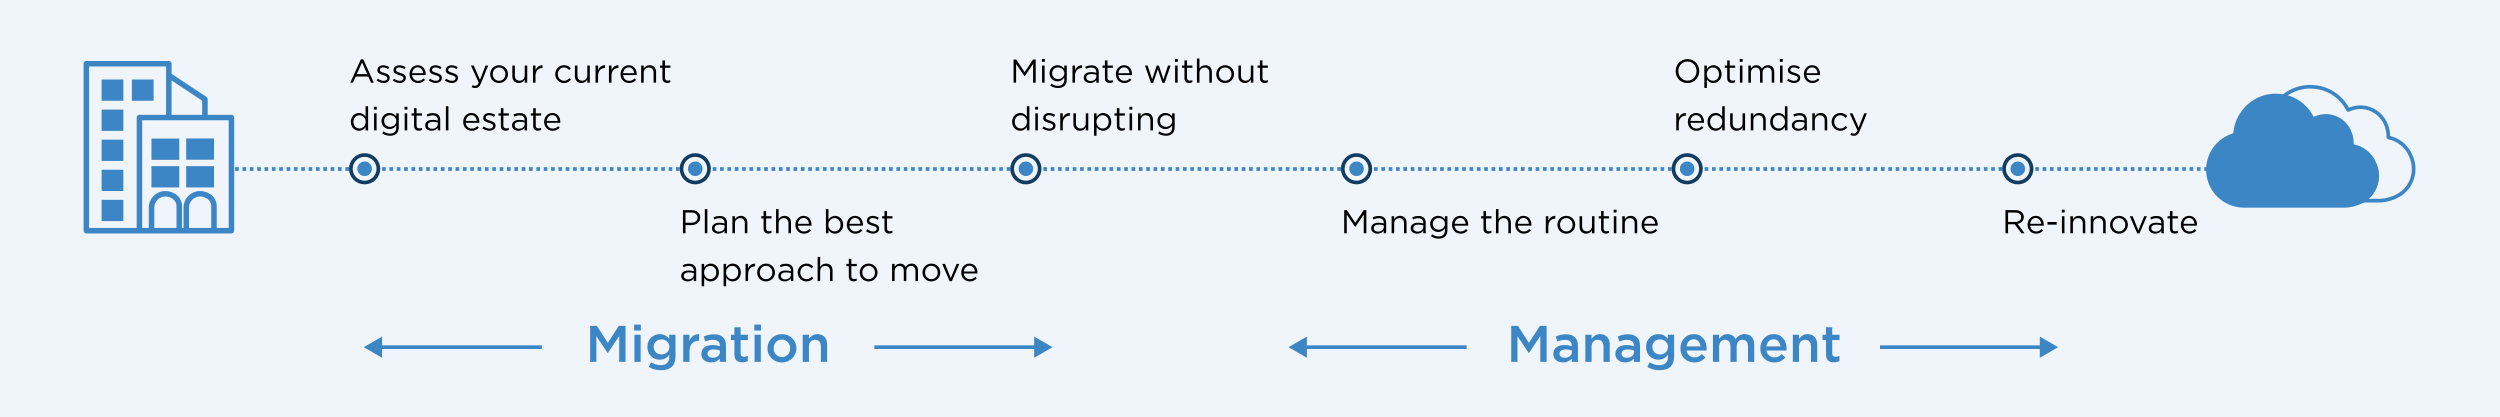 <svg width="1361" height="227" viewBox="0 0 1361 227" fill="none" xmlns="http://www.w3.org/2000/svg">
<path d="M0 0H1361V227H0V0Z" fill="#EFF5FA"/>
<path d="M97.59 75.428H82.454V87.014H97.59V75.428Z" fill="#3D86C6"/>
<path d="M97.59 90.46H82.454V102.033H97.59V90.46Z" fill="#3D86C6"/>
<path d="M116.499 90.46H101.363V102.033H116.499V90.46Z" fill="#3D86C6"/>
<path d="M123.089 125.588H116.487V112.268C116.493 111.191 116.224 110.13 115.707 109.185C115.189 108.24 114.44 107.441 113.53 106.865C107.592 103.198 101.398 107.401 101.398 113.036V125.588H97.59V112.268C97.595 111.189 97.325 110.127 96.806 109.182C96.286 108.237 95.534 107.439 94.621 106.865C88.695 103.198 82.501 107.401 82.501 113.036V125.588H75.91V63.983H93.69M113.216 63.983H91.908V39.94M75.934 125.588H126V63.983H111.562V54.005L91.92 41.022V34.7H47V125.588H75.934Z" stroke="#3D86C6" stroke-width="3" stroke-linecap="round" stroke-linejoin="round"/>
<path d="M67.155 43.281H55.325V54.855H67.155V43.281Z" fill="#3D86C6"/>
<path d="M67.155 59.663H55.325V71.237H67.155V59.663Z" fill="#3D86C6"/>
<path d="M67.155 76.034H55.325V87.607H67.155V76.034Z" fill="#3D86C6"/>
<path d="M67.155 92.404H55.325V103.989H67.155V92.404Z" fill="#3D86C6"/>
<path d="M67.155 108.786H55.325V120.36H67.155V108.786Z" fill="#3D86C6"/>
<path d="M71.789 54.855H83.618V43.281H71.789V54.855Z" fill="#3D86C6"/>
<path d="M116.499 75.382H101.363V86.955H116.499V75.382Z" fill="#3D86C6"/>
<path d="M190.702 45H192.16L193.654 41.67H200.512L201.988 45H203.518L197.776 32.31H196.444L190.702 45ZM194.212 40.374L197.092 33.966L199.954 40.374H194.212ZM208.847 45.18C210.701 45.18 212.159 44.154 212.159 42.39V42.354C212.159 40.68 210.611 40.122 209.171 39.69C207.929 39.312 206.777 38.97 206.777 38.088V38.052C206.777 37.278 207.479 36.702 208.577 36.702C209.477 36.702 210.467 37.044 211.331 37.602L211.961 36.558C211.007 35.928 209.747 35.532 208.613 35.532C206.777 35.532 205.445 36.594 205.445 38.196V38.232C205.445 39.942 207.065 40.446 208.523 40.86C209.747 41.202 210.845 41.562 210.845 42.498V42.534C210.845 43.434 210.035 44.01 208.919 44.01C207.821 44.01 206.705 43.578 205.697 42.822L204.995 43.812C206.039 44.658 207.515 45.18 208.847 45.18ZM217.636 45.18C219.49 45.18 220.948 44.154 220.948 42.39V42.354C220.948 40.68 219.4 40.122 217.96 39.69C216.718 39.312 215.566 38.97 215.566 38.088V38.052C215.566 37.278 216.268 36.702 217.366 36.702C218.266 36.702 219.256 37.044 220.12 37.602L220.75 36.558C219.796 35.928 218.536 35.532 217.402 35.532C215.566 35.532 214.234 36.594 214.234 38.196V38.232C214.234 39.942 215.854 40.446 217.312 40.86C218.536 41.202 219.634 41.562 219.634 42.498V42.534C219.634 43.434 218.824 44.01 217.708 44.01C216.61 44.01 215.494 43.578 214.486 42.822L213.784 43.812C214.828 44.658 216.304 45.18 217.636 45.18ZM227.591 45.216C229.355 45.216 230.489 44.514 231.425 43.47L230.561 42.696C229.805 43.488 228.905 44.01 227.627 44.01C225.971 44.01 224.549 42.876 224.351 40.86H231.731C231.749 40.698 231.749 40.59 231.749 40.41C231.749 37.692 230.165 35.496 227.411 35.496C224.837 35.496 222.947 37.656 222.947 40.338V40.374C222.947 43.254 225.035 45.216 227.591 45.216ZM224.351 39.834C224.531 38.016 225.755 36.666 227.375 36.666C229.229 36.666 230.201 38.142 230.345 39.834H224.351ZM237.253 45.18C239.107 45.18 240.565 44.154 240.565 42.39V42.354C240.565 40.68 239.017 40.122 237.577 39.69C236.335 39.312 235.183 38.97 235.183 38.088V38.052C235.183 37.278 235.885 36.702 236.983 36.702C237.883 36.702 238.873 37.044 239.737 37.602L240.367 36.558C239.413 35.928 238.153 35.532 237.019 35.532C235.183 35.532 233.851 36.594 233.851 38.196V38.232C233.851 39.942 235.471 40.446 236.929 40.86C238.153 41.202 239.251 41.562 239.251 42.498V42.534C239.251 43.434 238.441 44.01 237.325 44.01C236.227 44.01 235.111 43.578 234.103 42.822L233.401 43.812C234.445 44.658 235.921 45.18 237.253 45.18ZM246.042 45.18C247.896 45.18 249.354 44.154 249.354 42.39V42.354C249.354 40.68 247.806 40.122 246.366 39.69C245.124 39.312 243.972 38.97 243.972 38.088V38.052C243.972 37.278 244.674 36.702 245.772 36.702C246.672 36.702 247.662 37.044 248.526 37.602L249.156 36.558C248.202 35.928 246.942 35.532 245.808 35.532C243.972 35.532 242.64 36.594 242.64 38.196V38.232C242.64 39.942 244.26 40.446 245.718 40.86C246.942 41.202 248.04 41.562 248.04 42.498V42.534C248.04 43.434 247.23 44.01 246.114 44.01C245.016 44.01 243.9 43.578 242.892 42.822L242.19 43.812C243.234 44.658 244.71 45.18 246.042 45.18ZM261.303 43.452L257.919 35.694H256.389L260.619 44.964C260.061 46.278 259.539 46.71 258.711 46.71C258.117 46.71 257.703 46.602 257.253 46.368L256.785 47.466C257.415 47.772 257.991 47.934 258.765 47.934C260.169 47.934 261.069 47.232 261.861 45.306L265.767 35.694H264.291L261.303 43.452ZM271.663 45.216C274.471 45.216 276.541 42.984 276.541 40.356V40.32C276.541 37.692 274.489 35.496 271.699 35.496C268.891 35.496 266.839 37.728 266.839 40.356V40.392C266.839 43.02 268.873 45.216 271.663 45.216ZM271.699 43.974C269.737 43.974 268.261 42.354 268.261 40.356V40.32C268.261 38.358 269.647 36.72 271.663 36.72C273.625 36.72 275.119 38.358 275.119 40.356V40.392C275.119 42.354 273.715 43.974 271.699 43.974ZM282.472 45.198C284.074 45.198 285.028 44.388 285.658 43.38V45H287.026V35.694H285.658V41.022C285.658 42.768 284.452 43.938 282.868 43.938C281.23 43.938 280.294 42.858 280.294 41.13V35.694H278.908V41.472C278.908 43.686 280.222 45.198 282.472 45.198ZM290.144 45H291.53V41.292C291.53 38.484 293.186 37.026 295.22 37.026H295.328V35.532C293.564 35.46 292.214 36.576 291.53 38.124V35.694H290.144V45ZM307.029 45.216C308.775 45.216 309.891 44.46 310.827 43.416L309.945 42.588C309.207 43.38 308.289 43.974 307.101 43.974C305.157 43.974 303.681 42.372 303.681 40.356V40.32C303.681 38.322 305.121 36.72 307.011 36.72C308.271 36.72 309.099 37.35 309.837 38.124L310.755 37.152C309.891 36.234 308.793 35.496 307.029 35.496C304.311 35.496 302.259 37.728 302.259 40.356V40.392C302.259 43.002 304.311 45.216 307.029 45.216ZM316.538 45.198C318.14 45.198 319.094 44.388 319.724 43.38V45H321.092V35.694H319.724V41.022C319.724 42.768 318.518 43.938 316.934 43.938C315.296 43.938 314.36 42.858 314.36 41.13V35.694H312.974V41.472C312.974 43.686 314.288 45.198 316.538 45.198ZM324.21 45H325.596V41.292C325.596 38.484 327.252 37.026 329.286 37.026H329.394V35.532C327.63 35.46 326.28 36.576 325.596 38.124V35.694H324.21V45ZM331.505 45H332.891V41.292C332.891 38.484 334.547 37.026 336.581 37.026H336.689V35.532C334.925 35.46 333.575 36.576 332.891 38.124V35.694H331.505V45ZM342.464 45.216C344.228 45.216 345.362 44.514 346.298 43.47L345.434 42.696C344.678 43.488 343.778 44.01 342.5 44.01C340.844 44.01 339.422 42.876 339.224 40.86H346.604C346.622 40.698 346.622 40.59 346.622 40.41C346.622 37.692 345.038 35.496 342.284 35.496C339.71 35.496 337.82 37.656 337.82 40.338V40.374C337.82 43.254 339.908 45.216 342.464 45.216ZM339.224 39.834C339.404 38.016 340.628 36.666 342.248 36.666C344.102 36.666 345.074 38.142 345.218 39.834H339.224ZM349.048 45H350.434V39.672C350.434 37.926 351.622 36.756 353.224 36.756C354.862 36.756 355.798 37.836 355.798 39.564V45H357.184V39.222C357.184 37.008 355.87 35.496 353.62 35.496C352.018 35.496 351.046 36.306 350.434 37.314V35.694H349.048V45ZM363.254 45.162C363.92 45.162 364.442 45.018 364.928 44.766V43.578C364.442 43.812 364.046 43.902 363.578 43.902C362.642 43.902 362.012 43.488 362.012 42.354V36.918H364.964V35.694H362.012V32.886H360.626V35.694H359.33V36.918H360.626V42.534C360.626 44.424 361.76 45.162 363.254 45.162ZM195.454 71.198C197.164 71.198 198.262 70.244 199.018 69.128V71H200.404V57.86H199.018V63.476C198.298 62.432 197.182 61.496 195.454 61.496C193.222 61.496 191.008 63.296 191.008 66.338V66.374C191.008 69.434 193.222 71.198 195.454 71.198ZM195.706 69.956C193.96 69.956 192.43 68.552 192.43 66.356V66.32C192.43 64.07 193.906 62.738 195.706 62.738C197.434 62.738 199.072 64.178 199.072 66.32V66.356C199.072 68.498 197.434 69.956 195.706 69.956ZM203.537 59.66H205.121V58.13H203.537V59.66ZM203.627 71H205.013V61.694H203.627V71ZM212.352 73.916C213.828 73.916 215.07 73.502 215.898 72.674C216.654 71.918 217.086 70.82 217.086 69.38V61.694H215.7V63.368C214.944 62.36 213.81 61.496 212.064 61.496C209.85 61.496 207.69 63.17 207.69 65.888V65.924C207.69 68.606 209.832 70.28 212.064 70.28C213.774 70.28 214.908 69.398 215.718 68.318V69.416C215.718 71.594 214.386 72.728 212.334 72.728C211.002 72.728 209.814 72.314 208.752 71.54L208.122 72.62C209.364 73.484 210.804 73.916 212.352 73.916ZM212.334 69.056C210.606 69.056 209.112 67.76 209.112 65.888V65.852C209.112 63.944 210.57 62.72 212.334 62.72C214.098 62.72 215.754 63.962 215.754 65.87V65.906C215.754 67.778 214.098 69.056 212.334 69.056ZM220.219 59.66H221.803V58.13H220.219V59.66ZM220.309 71H221.695V61.694H220.309V71ZM228.025 71.162C228.691 71.162 229.213 71.018 229.699 70.766V69.578C229.213 69.812 228.817 69.902 228.349 69.902C227.413 69.902 226.783 69.488 226.783 68.354V62.918H229.735V61.694H226.783V58.886H225.397V61.694H224.101V62.918H225.397V68.534C225.397 70.424 226.531 71.162 228.025 71.162ZM234.961 71.198C236.599 71.198 237.679 70.442 238.327 69.596V71H239.659V65.312C239.659 64.124 239.335 63.224 238.705 62.594C238.021 61.91 237.013 61.568 235.699 61.568C234.349 61.568 233.341 61.874 232.315 62.342L232.729 63.476C233.593 63.08 234.457 62.792 235.555 62.792C237.301 62.792 238.327 63.656 238.327 65.33V65.654C237.499 65.42 236.653 65.258 235.465 65.258C233.107 65.258 231.487 66.302 231.487 68.264V68.3C231.487 70.208 233.233 71.198 234.961 71.198ZM235.231 70.1C233.971 70.1 232.891 69.416 232.891 68.246V68.21C232.891 67.04 233.863 66.284 235.609 66.284C236.743 66.284 237.661 66.482 238.345 66.68V67.58C238.345 69.056 236.941 70.1 235.231 70.1ZM242.738 71H244.124V57.86H242.738V71ZM256.805 71.216C258.569 71.216 259.703 70.514 260.639 69.47L259.775 68.696C259.019 69.488 258.119 70.01 256.841 70.01C255.185 70.01 253.763 68.876 253.565 66.86H260.945C260.963 66.698 260.963 66.59 260.963 66.41C260.963 63.692 259.379 61.496 256.625 61.496C254.051 61.496 252.161 63.656 252.161 66.338V66.374C252.161 69.254 254.249 71.216 256.805 71.216ZM253.565 65.834C253.745 64.016 254.969 62.666 256.589 62.666C258.443 62.666 259.415 64.142 259.559 65.834H253.565ZM266.468 71.18C268.322 71.18 269.78 70.154 269.78 68.39V68.354C269.78 66.68 268.232 66.122 266.792 65.69C265.55 65.312 264.398 64.97 264.398 64.088V64.052C264.398 63.278 265.1 62.702 266.198 62.702C267.098 62.702 268.088 63.044 268.952 63.602L269.582 62.558C268.628 61.928 267.368 61.532 266.234 61.532C264.398 61.532 263.066 62.594 263.066 64.196V64.232C263.066 65.942 264.686 66.446 266.144 66.86C267.368 67.202 268.466 67.562 268.466 68.498V68.534C268.466 69.434 267.656 70.01 266.54 70.01C265.442 70.01 264.326 69.578 263.318 68.822L262.616 69.812C263.66 70.658 265.136 71.18 266.468 71.18ZM275.293 71.162C275.959 71.162 276.481 71.018 276.967 70.766V69.578C276.481 69.812 276.085 69.902 275.617 69.902C274.681 69.902 274.051 69.488 274.051 68.354V62.918H277.003V61.694H274.051V58.886H272.665V61.694H271.369V62.918H272.665V68.534C272.665 70.424 273.799 71.162 275.293 71.162ZM282.228 71.198C283.866 71.198 284.946 70.442 285.594 69.596V71H286.926V65.312C286.926 64.124 286.602 63.224 285.972 62.594C285.288 61.91 284.28 61.568 282.966 61.568C281.616 61.568 280.608 61.874 279.582 62.342L279.996 63.476C280.86 63.08 281.724 62.792 282.822 62.792C284.568 62.792 285.594 63.656 285.594 65.33V65.654C284.766 65.42 283.92 65.258 282.732 65.258C280.374 65.258 278.754 66.302 278.754 68.264V68.3C278.754 70.208 280.5 71.198 282.228 71.198ZM282.498 70.1C281.238 70.1 280.158 69.416 280.158 68.246V68.21C280.158 67.04 281.13 66.284 282.876 66.284C284.01 66.284 284.928 66.482 285.612 66.68V67.58C285.612 69.056 284.208 70.1 282.498 70.1ZM292.906 71.162C293.572 71.162 294.094 71.018 294.58 70.766V69.578C294.094 69.812 293.698 69.902 293.23 69.902C292.294 69.902 291.664 69.488 291.664 68.354V62.918H294.616V61.694H291.664V58.886H290.278V61.694H288.982V62.918H290.278V68.534C290.278 70.424 291.412 71.162 292.906 71.162ZM300.874 71.216C302.638 71.216 303.772 70.514 304.708 69.47L303.844 68.696C303.088 69.488 302.188 70.01 300.91 70.01C299.254 70.01 297.832 68.876 297.634 66.86H305.014C305.032 66.698 305.032 66.59 305.032 66.41C305.032 63.692 303.448 61.496 300.694 61.496C298.12 61.496 296.23 63.656 296.23 66.338V66.374C296.23 69.254 298.318 71.216 300.874 71.216ZM297.634 65.834C297.814 64.016 299.038 62.666 300.658 62.666C302.512 62.666 303.484 64.142 303.628 65.834H297.634Z" fill="black"/>
<path d="M371.782 127H373.204V122.554H376.264C378.946 122.554 381.214 121.15 381.214 118.432V118.396C381.214 115.912 379.342 114.4 376.498 114.4H371.782V127ZM373.204 121.258V115.714H376.39C378.424 115.714 379.774 116.65 379.774 118.45V118.486C379.774 120.142 378.406 121.258 376.318 121.258H373.204ZM383.697 127H385.083V113.86H383.697V127ZM391.072 127.198C392.71 127.198 393.79 126.442 394.438 125.596V127H395.77V121.312C395.77 120.124 395.446 119.224 394.816 118.594C394.132 117.91 393.124 117.568 391.81 117.568C390.46 117.568 389.452 117.874 388.426 118.342L388.84 119.476C389.704 119.08 390.568 118.792 391.666 118.792C393.412 118.792 394.438 119.656 394.438 121.33V121.654C393.61 121.42 392.764 121.258 391.576 121.258C389.218 121.258 387.598 122.302 387.598 124.264V124.3C387.598 126.208 389.344 127.198 391.072 127.198ZM391.342 126.1C390.082 126.1 389.002 125.416 389.002 124.246V124.21C389.002 123.04 389.974 122.284 391.72 122.284C392.854 122.284 393.772 122.482 394.456 122.68V123.58C394.456 125.056 393.052 126.1 391.342 126.1ZM398.724 127H400.11V121.672C400.11 119.926 401.298 118.756 402.9 118.756C404.538 118.756 405.474 119.836 405.474 121.564V127H406.86V121.222C406.86 119.008 405.546 117.496 403.296 117.496C401.694 117.496 400.722 118.306 400.11 119.314V117.694H398.724V127ZM418.326 127.162C418.992 127.162 419.514 127.018 420 126.766V125.578C419.514 125.812 419.118 125.902 418.65 125.902C417.714 125.902 417.084 125.488 417.084 124.354V118.918H420.036V117.694H417.084V114.886H415.698V117.694H414.402V118.918H415.698V124.534C415.698 126.424 416.832 127.162 418.326 127.162ZM422.489 127H423.875V121.672C423.875 119.926 425.063 118.756 426.665 118.756C428.303 118.756 429.239 119.836 429.239 121.564V127H430.625V121.222C430.625 119.008 429.311 117.496 427.061 117.496C425.459 117.496 424.487 118.306 423.875 119.314V113.86H422.489V127ZM437.649 127.216C439.413 127.216 440.547 126.514 441.483 125.47L440.619 124.696C439.863 125.488 438.963 126.01 437.685 126.01C436.029 126.01 434.607 124.876 434.409 122.86H441.789C441.807 122.698 441.807 122.59 441.807 122.41C441.807 119.692 440.223 117.496 437.469 117.496C434.895 117.496 433.005 119.656 433.005 122.338V122.374C433.005 125.254 435.093 127.216 437.649 127.216ZM434.409 121.834C434.589 120.016 435.813 118.666 437.433 118.666C439.287 118.666 440.259 120.142 440.403 121.834H434.409ZM454.58 127.198C456.83 127.198 459.026 125.398 459.026 122.356V122.32C459.026 119.26 456.812 117.496 454.58 117.496C452.87 117.496 451.772 118.45 451.016 119.566V113.86H449.63V127H451.016V125.218C451.736 126.262 452.852 127.198 454.58 127.198ZM454.328 125.956C452.6 125.956 450.962 124.516 450.962 122.356V122.32C450.962 120.196 452.6 118.738 454.328 118.738C456.092 118.738 457.604 120.142 457.604 122.338V122.374C457.604 124.624 456.128 125.956 454.328 125.956ZM465.651 127.216C467.415 127.216 468.549 126.514 469.485 125.47L468.621 124.696C467.865 125.488 466.965 126.01 465.687 126.01C464.031 126.01 462.609 124.876 462.411 122.86H469.791C469.809 122.698 469.809 122.59 469.809 122.41C469.809 119.692 468.225 117.496 465.471 117.496C462.897 117.496 461.007 119.656 461.007 122.338V122.374C461.007 125.254 463.095 127.216 465.651 127.216ZM462.411 121.834C462.591 120.016 463.815 118.666 465.435 118.666C467.289 118.666 468.261 120.142 468.405 121.834H462.411ZM475.313 127.18C477.168 127.18 478.626 126.154 478.626 124.39V124.354C478.626 122.68 477.078 122.122 475.638 121.69C474.396 121.312 473.244 120.97 473.244 120.088V120.052C473.244 119.278 473.946 118.702 475.044 118.702C475.944 118.702 476.934 119.044 477.798 119.602L478.428 118.558C477.474 117.928 476.214 117.532 475.08 117.532C473.244 117.532 471.912 118.594 471.912 120.196V120.232C471.912 121.942 473.532 122.446 474.99 122.86C476.214 123.202 477.312 123.562 477.312 124.498V124.534C477.312 125.434 476.502 126.01 475.386 126.01C474.288 126.01 473.172 125.578 472.164 124.822L471.462 125.812C472.506 126.658 473.982 127.18 475.313 127.18ZM484.139 127.162C484.805 127.162 485.327 127.018 485.813 126.766V125.578C485.327 125.812 484.931 125.902 484.463 125.902C483.527 125.902 482.897 125.488 482.897 124.354V118.918H485.849V117.694H482.897V114.886H481.511V117.694H480.215V118.918H481.511V124.534C481.511 126.424 482.645 127.162 484.139 127.162ZM374.32 153.198C375.958 153.198 377.038 152.442 377.686 151.596V153H379.018V147.312C379.018 146.124 378.694 145.224 378.064 144.594C377.38 143.91 376.372 143.568 375.058 143.568C373.708 143.568 372.7 143.874 371.674 144.342L372.088 145.476C372.952 145.08 373.816 144.792 374.914 144.792C376.66 144.792 377.686 145.656 377.686 147.33V147.654C376.858 147.42 376.012 147.258 374.824 147.258C372.466 147.258 370.846 148.302 370.846 150.264V150.3C370.846 152.208 372.592 153.198 374.32 153.198ZM374.59 152.1C373.33 152.1 372.25 151.416 372.25 150.246V150.21C372.25 149.04 373.222 148.284 374.968 148.284C376.102 148.284 377.02 148.482 377.704 148.68V149.58C377.704 151.056 376.3 152.1 374.59 152.1ZM381.972 155.88H383.358V151.218C384.078 152.262 385.194 153.198 386.922 153.198C389.172 153.198 391.368 151.398 391.368 148.356V148.32C391.368 145.26 389.154 143.496 386.922 143.496C385.212 143.496 384.114 144.45 383.358 145.566V143.694H381.972V155.88ZM386.67 151.956C384.942 151.956 383.304 150.516 383.304 148.356V148.32C383.304 146.196 384.942 144.738 386.67 144.738C388.434 144.738 389.946 146.142 389.946 148.338V148.374C389.946 150.624 388.47 151.956 386.67 151.956ZM393.925 155.88H395.311V151.218C396.031 152.262 397.147 153.198 398.875 153.198C401.125 153.198 403.321 151.398 403.321 148.356V148.32C403.321 145.26 401.107 143.496 398.875 143.496C397.165 143.496 396.067 144.45 395.311 145.566V143.694H393.925V155.88ZM398.623 151.956C396.895 151.956 395.257 150.516 395.257 148.356V148.32C395.257 146.196 396.895 144.738 398.623 144.738C400.387 144.738 401.899 146.142 401.899 148.338V148.374C401.899 150.624 400.423 151.956 398.623 151.956ZM405.878 153H407.264V149.292C407.264 146.484 408.92 145.026 410.954 145.026H411.062V143.532C409.298 143.46 407.948 144.576 407.264 146.124V143.694H405.878V153ZM417.017 153.216C419.825 153.216 421.895 150.984 421.895 148.356V148.32C421.895 145.692 419.843 143.496 417.053 143.496C414.245 143.496 412.193 145.728 412.193 148.356V148.392C412.193 151.02 414.227 153.216 417.017 153.216ZM417.053 151.974C415.091 151.974 413.615 150.354 413.615 148.356V148.32C413.615 146.358 415.001 144.72 417.017 144.72C418.979 144.72 420.473 146.358 420.473 148.356V148.392C420.473 150.354 419.069 151.974 417.053 151.974ZM427.177 153.198C428.815 153.198 429.895 152.442 430.543 151.596V153H431.875V147.312C431.875 146.124 431.551 145.224 430.921 144.594C430.237 143.91 429.229 143.568 427.915 143.568C426.565 143.568 425.557 143.874 424.531 144.342L424.945 145.476C425.809 145.08 426.673 144.792 427.771 144.792C429.517 144.792 430.543 145.656 430.543 147.33V147.654C429.715 147.42 428.869 147.258 427.681 147.258C425.323 147.258 423.703 148.302 423.703 150.264V150.3C423.703 152.208 425.449 153.198 427.177 153.198ZM427.447 152.1C426.187 152.1 425.107 151.416 425.107 150.246V150.21C425.107 149.04 426.079 148.284 427.825 148.284C428.959 148.284 429.877 148.482 430.561 148.68V149.58C430.561 151.056 429.157 152.1 427.447 152.1ZM439.023 153.216C440.769 153.216 441.885 152.46 442.821 151.416L441.939 150.588C441.201 151.38 440.283 151.974 439.095 151.974C437.151 151.974 435.675 150.372 435.675 148.356V148.32C435.675 146.322 437.115 144.72 439.005 144.72C440.265 144.72 441.093 145.35 441.831 146.124L442.749 145.152C441.885 144.234 440.787 143.496 439.023 143.496C436.305 143.496 434.253 145.728 434.253 148.356V148.392C434.253 151.002 436.305 153.216 439.023 153.216ZM445.112 153H446.498V147.672C446.498 145.926 447.686 144.756 449.288 144.756C450.926 144.756 451.862 145.836 451.862 147.564V153H453.248V147.222C453.248 145.008 451.934 143.496 449.684 143.496C448.082 143.496 447.11 144.306 446.498 145.314V139.86H445.112V153ZM464.715 153.162C465.381 153.162 465.903 153.018 466.389 152.766V151.578C465.903 151.812 465.507 151.902 465.039 151.902C464.103 151.902 463.473 151.488 463.473 150.354V144.918H466.425V143.694H463.473V140.886H462.087V143.694H460.791V144.918H462.087V150.534C462.087 152.424 463.221 153.162 464.715 153.162ZM472.862 153.216C475.67 153.216 477.74 150.984 477.74 148.356V148.32C477.74 145.692 475.688 143.496 472.898 143.496C470.09 143.496 468.038 145.728 468.038 148.356V148.392C468.038 151.02 470.072 153.216 472.862 153.216ZM472.898 151.974C470.936 151.974 469.46 150.354 469.46 148.356V148.32C469.46 146.358 470.846 144.72 472.862 144.72C474.824 144.72 476.318 146.358 476.318 148.356V148.392C476.318 150.354 474.914 151.974 472.898 151.974ZM485.648 153H487.034V147.69C487.034 145.98 488.15 144.756 489.626 144.756C491.102 144.756 492.02 145.782 492.02 147.528V153H493.406V147.636C493.406 145.8 494.558 144.756 495.962 144.756C497.474 144.756 498.374 145.764 498.374 147.564V153H499.76V147.24C499.76 144.936 498.446 143.496 496.304 143.496C494.684 143.496 493.694 144.324 493.028 145.35C492.524 144.306 491.552 143.496 490.04 143.496C488.474 143.496 487.646 144.342 487.034 145.26V143.694H485.648V153ZM507.017 153.216C509.825 153.216 511.895 150.984 511.895 148.356V148.32C511.895 145.692 509.843 143.496 507.053 143.496C504.245 143.496 502.193 145.728 502.193 148.356V148.392C502.193 151.02 504.227 153.216 507.017 153.216ZM507.053 151.974C505.091 151.974 503.615 150.354 503.615 148.356V148.32C503.615 146.358 505.001 144.72 507.017 144.72C508.979 144.72 510.473 146.358 510.473 148.356V148.392C510.473 150.354 509.069 151.974 507.053 151.974ZM516.975 153.072H518.199L522.249 143.694H520.755L517.604 151.416L514.473 143.694H512.943L516.975 153.072ZM527.948 153.216C529.712 153.216 530.846 152.514 531.782 151.47L530.918 150.696C530.162 151.488 529.262 152.01 527.984 152.01C526.328 152.01 524.906 150.876 524.708 148.86H532.088C532.106 148.698 532.106 148.59 532.106 148.41C532.106 145.692 530.522 143.496 527.768 143.496C525.194 143.496 523.304 145.656 523.304 148.338V148.374C523.304 151.254 525.392 153.216 527.948 153.216ZM524.708 147.834C524.888 146.016 526.112 144.666 527.732 144.666C529.586 144.666 530.558 146.142 530.702 147.834H524.708Z" fill="black"/>
<path d="M551.782 45H553.168V34.812L557.758 41.544H557.83L562.42 34.794V45H563.842V32.4H562.402L557.812 39.276L553.222 32.4H551.782V45ZM567.211 33.66H568.795V32.13H567.211V33.66ZM567.301 45H568.687V35.694H567.301V45ZM576.025 47.916C577.501 47.916 578.743 47.502 579.571 46.674C580.327 45.918 580.759 44.82 580.759 43.38V35.694H579.373V37.368C578.617 36.36 577.483 35.496 575.737 35.496C573.523 35.496 571.363 37.17 571.363 39.888V39.924C571.363 42.606 573.505 44.28 575.737 44.28C577.447 44.28 578.581 43.398 579.391 42.318V43.416C579.391 45.594 578.059 46.728 576.007 46.728C574.675 46.728 573.487 46.314 572.425 45.54L571.795 46.62C573.037 47.484 574.477 47.916 576.025 47.916ZM576.007 43.056C574.279 43.056 572.785 41.76 572.785 39.888V39.852C572.785 37.944 574.243 36.72 576.007 36.72C577.771 36.72 579.427 37.962 579.427 39.87V39.906C579.427 41.778 577.771 43.056 576.007 43.056ZM583.857 45H585.243V41.292C585.243 38.484 586.899 37.026 588.933 37.026H589.041V35.532C587.277 35.46 585.927 36.576 585.243 38.124V35.694H583.857V45ZM593.466 45.198C595.104 45.198 596.184 44.442 596.832 43.596V45H598.164V39.312C598.164 38.124 597.84 37.224 597.21 36.594C596.526 35.91 595.518 35.568 594.204 35.568C592.854 35.568 591.846 35.874 590.82 36.342L591.234 37.476C592.098 37.08 592.962 36.792 594.06 36.792C595.806 36.792 596.832 37.656 596.832 39.33V39.654C596.004 39.42 595.158 39.258 593.97 39.258C591.612 39.258 589.992 40.302 589.992 42.264V42.3C589.992 44.208 591.738 45.198 593.466 45.198ZM593.736 44.1C592.476 44.1 591.396 43.416 591.396 42.246V42.21C591.396 41.04 592.368 40.284 594.114 40.284C595.248 40.284 596.166 40.482 596.85 40.68V41.58C596.85 43.056 595.446 44.1 593.736 44.1ZM604.144 45.162C604.81 45.162 605.332 45.018 605.818 44.766V43.578C605.332 43.812 604.936 43.902 604.468 43.902C603.532 43.902 602.902 43.488 602.902 42.354V36.918H605.854V35.694H602.902V32.886H601.516V35.694H600.22V36.918H601.516V42.534C601.516 44.424 602.65 45.162 604.144 45.162ZM612.112 45.216C613.876 45.216 615.01 44.514 615.946 43.47L615.082 42.696C614.326 43.488 613.426 44.01 612.148 44.01C610.492 44.01 609.07 42.876 608.872 40.86H616.252C616.27 40.698 616.27 40.59 616.27 40.41C616.27 37.692 614.686 35.496 611.932 35.496C609.358 35.496 607.468 37.656 607.468 40.338V40.374C607.468 43.254 609.556 45.216 612.112 45.216ZM608.872 39.834C609.052 38.016 610.276 36.666 611.896 36.666C613.75 36.666 614.722 38.142 614.866 39.834H608.872ZM626.559 45.072H627.783L630.303 37.728L632.805 45.072H634.011L637.287 35.694H635.847L633.399 43.164L630.879 35.658H629.727L627.225 43.164L624.777 35.694H623.301L626.559 45.072ZM639.633 33.66H641.217V32.13H639.633V33.66ZM639.723 45H641.109V35.694H639.723V45ZM647.439 45.162C648.105 45.162 648.627 45.018 649.113 44.766V43.578C648.627 43.812 648.231 43.902 647.763 43.902C646.827 43.902 646.197 43.488 646.197 42.354V36.918H649.149V35.694H646.197V32.886H644.811V35.694H643.515V36.918H644.811V42.534C644.811 44.424 645.945 45.162 647.439 45.162ZM651.603 45H652.989V39.672C652.989 37.926 654.177 36.756 655.779 36.756C657.417 36.756 658.353 37.836 658.353 39.564V45H659.739V39.222C659.739 37.008 658.425 35.496 656.175 35.496C654.573 35.496 653.601 36.306 652.989 37.314V31.86H651.603V45ZM666.942 45.216C669.75 45.216 671.82 42.984 671.82 40.356V40.32C671.82 37.692 669.768 35.496 666.978 35.496C664.17 35.496 662.118 37.728 662.118 40.356V40.392C662.118 43.02 664.152 45.216 666.942 45.216ZM666.978 43.974C665.016 43.974 663.54 42.354 663.54 40.356V40.32C663.54 38.358 664.926 36.72 666.942 36.72C668.904 36.72 670.398 38.358 670.398 40.356V40.392C670.398 42.354 668.994 43.974 666.978 43.974ZM677.751 45.198C679.353 45.198 680.307 44.388 680.937 43.38V45H682.305V35.694H680.937V41.022C680.937 42.768 679.731 43.938 678.147 43.938C676.509 43.938 675.573 42.858 675.573 41.13V35.694H674.187V41.472C674.187 43.686 675.501 45.198 677.751 45.198ZM688.537 45.162C689.203 45.162 689.725 45.018 690.211 44.766V43.578C689.725 43.812 689.329 43.902 688.861 43.902C687.925 43.902 687.295 43.488 687.295 42.354V36.918H690.247V35.694H687.295V32.886H685.909V35.694H684.613V36.918H685.909V42.534C685.909 44.424 687.043 45.162 688.537 45.162ZM555.454 71.198C557.164 71.198 558.262 70.244 559.018 69.128V71H560.404V57.86H559.018V63.476C558.298 62.432 557.182 61.496 555.454 61.496C553.222 61.496 551.008 63.296 551.008 66.338V66.374C551.008 69.434 553.222 71.198 555.454 71.198ZM555.706 69.956C553.96 69.956 552.43 68.552 552.43 66.356V66.32C552.43 64.07 553.906 62.738 555.706 62.738C557.434 62.738 559.072 64.178 559.072 66.32V66.356C559.072 68.498 557.434 69.956 555.706 69.956ZM563.537 59.66H565.121V58.13H563.537V59.66ZM563.627 71H565.013V61.694H563.627V71ZM571.308 71.18C573.162 71.18 574.62 70.154 574.62 68.39V68.354C574.62 66.68 573.072 66.122 571.632 65.69C570.39 65.312 569.238 64.97 569.238 64.088V64.052C569.238 63.278 569.94 62.702 571.038 62.702C571.938 62.702 572.928 63.044 573.792 63.602L574.422 62.558C573.468 61.928 572.208 61.532 571.074 61.532C569.238 61.532 567.906 62.594 567.906 64.196V64.232C567.906 65.942 569.526 66.446 570.984 66.86C572.208 67.202 573.306 67.562 573.306 68.498V68.534C573.306 69.434 572.496 70.01 571.38 70.01C570.282 70.01 569.166 69.578 568.158 68.822L567.456 69.812C568.5 70.658 569.976 71.18 571.308 71.18ZM577.194 71H578.58V67.292C578.58 64.484 580.236 63.026 582.27 63.026H582.378V61.532C580.614 61.46 579.264 62.576 578.58 64.124V61.694H577.194V71ZM587.909 71.198C589.511 71.198 590.465 70.388 591.095 69.38V71H592.463V61.694H591.095V67.022C591.095 68.768 589.889 69.938 588.305 69.938C586.667 69.938 585.731 68.858 585.731 67.13V61.694H584.345V67.472C584.345 69.686 585.659 71.198 587.909 71.198ZM595.581 73.88H596.967V69.218C597.687 70.262 598.803 71.198 600.531 71.198C602.781 71.198 604.977 69.398 604.977 66.356V66.32C604.977 63.26 602.763 61.496 600.531 61.496C598.821 61.496 597.723 62.45 596.967 63.566V61.694H595.581V73.88ZM600.279 69.956C598.551 69.956 596.913 68.516 596.913 66.356V66.32C596.913 64.196 598.551 62.738 600.279 62.738C602.043 62.738 603.555 64.142 603.555 66.338V66.374C603.555 68.624 602.079 69.956 600.279 69.956ZM610.648 71.162C611.314 71.162 611.836 71.018 612.322 70.766V69.578C611.836 69.812 611.44 69.902 610.972 69.902C610.036 69.902 609.406 69.488 609.406 68.354V62.918H612.358V61.694H609.406V58.886H608.02V61.694H606.724V62.918H608.02V68.534C608.02 70.424 609.154 71.162 610.648 71.162ZM614.848 59.66H616.432V58.13H614.848V59.66ZM614.938 71H616.324V61.694H614.938V71ZM619.54 71H620.926V65.672C620.926 63.926 622.114 62.756 623.716 62.756C625.354 62.756 626.29 63.836 626.29 65.564V71H627.676V65.222C627.676 63.008 626.362 61.496 624.112 61.496C622.51 61.496 621.538 62.306 620.926 63.314V61.694H619.54V71ZM634.754 73.916C636.23 73.916 637.472 73.502 638.3 72.674C639.056 71.918 639.488 70.82 639.488 69.38V61.694H638.102V63.368C637.346 62.36 636.212 61.496 634.466 61.496C632.252 61.496 630.092 63.17 630.092 65.888V65.924C630.092 68.606 632.234 70.28 634.466 70.28C636.176 70.28 637.31 69.398 638.12 68.318V69.416C638.12 71.594 636.788 72.728 634.736 72.728C633.404 72.728 632.216 72.314 631.154 71.54L630.524 72.62C631.766 73.484 633.206 73.916 634.754 73.916ZM634.736 69.056C633.008 69.056 631.514 67.76 631.514 65.888V65.852C631.514 63.944 632.972 62.72 634.736 62.72C636.5 62.72 638.156 63.962 638.156 65.87V65.906C638.156 67.778 636.5 69.056 634.736 69.056Z" fill="black"/>
<path d="M731.782 127H733.168V116.812L737.758 123.544H737.83L742.42 116.794V127H743.842V114.4H742.402L737.812 121.276L733.222 114.4H731.782V127ZM749.947 127.198C751.585 127.198 752.665 126.442 753.313 125.596V127H754.645V121.312C754.645 120.124 754.321 119.224 753.691 118.594C753.007 117.91 751.999 117.568 750.685 117.568C749.335 117.568 748.327 117.874 747.301 118.342L747.715 119.476C748.579 119.08 749.443 118.792 750.541 118.792C752.287 118.792 753.313 119.656 753.313 121.33V121.654C752.485 121.42 751.639 121.258 750.451 121.258C748.093 121.258 746.473 122.302 746.473 124.264V124.3C746.473 126.208 748.219 127.198 749.947 127.198ZM750.217 126.1C748.957 126.1 747.877 125.416 747.877 124.246V124.21C747.877 123.04 748.849 122.284 750.595 122.284C751.729 122.284 752.647 122.482 753.331 122.68V123.58C753.331 125.056 751.927 126.1 750.217 126.1ZM757.599 127H758.985V121.672C758.985 119.926 760.173 118.756 761.775 118.756C763.413 118.756 764.349 119.836 764.349 121.564V127H765.735V121.222C765.735 119.008 764.421 117.496 762.171 117.496C760.569 117.496 759.597 118.306 758.985 119.314V117.694H757.599V127ZM771.463 127.198C773.101 127.198 774.181 126.442 774.829 125.596V127H776.161V121.312C776.161 120.124 775.837 119.224 775.207 118.594C774.523 117.91 773.515 117.568 772.201 117.568C770.851 117.568 769.843 117.874 768.817 118.342L769.231 119.476C770.095 119.08 770.959 118.792 772.057 118.792C773.803 118.792 774.829 119.656 774.829 121.33V121.654C774.001 121.42 773.155 121.258 771.967 121.258C769.609 121.258 767.989 122.302 767.989 124.264V124.3C767.989 126.208 769.735 127.198 771.463 127.198ZM771.733 126.1C770.473 126.1 769.393 125.416 769.393 124.246V124.21C769.393 123.04 770.365 122.284 772.111 122.284C773.245 122.284 774.163 122.482 774.847 122.68V123.58C774.847 125.056 773.443 126.1 771.733 126.1ZM783.236 129.916C784.712 129.916 785.954 129.502 786.782 128.674C787.538 127.918 787.97 126.82 787.97 125.38V117.694H786.584V119.368C785.828 118.36 784.694 117.496 782.948 117.496C780.734 117.496 778.574 119.17 778.574 121.888V121.924C778.574 124.606 780.716 126.28 782.948 126.28C784.658 126.28 785.792 125.398 786.602 124.318V125.416C786.602 127.594 785.27 128.728 783.218 128.728C781.886 128.728 780.698 128.314 779.636 127.54L779.006 128.62C780.248 129.484 781.688 129.916 783.236 129.916ZM783.218 125.056C781.49 125.056 779.996 123.76 779.996 121.888V121.852C779.996 119.944 781.454 118.72 783.218 118.72C784.982 118.72 786.638 119.962 786.638 121.87V121.906C786.638 123.778 784.982 125.056 783.218 125.056ZM795.136 127.216C796.9 127.216 798.034 126.514 798.97 125.47L798.106 124.696C797.35 125.488 796.45 126.01 795.172 126.01C793.516 126.01 792.094 124.876 791.896 122.86H799.276C799.294 122.698 799.294 122.59 799.294 122.41C799.294 119.692 797.71 117.496 794.956 117.496C792.382 117.496 790.492 119.656 790.492 122.338V122.374C790.492 125.254 792.58 127.216 795.136 127.216ZM791.896 121.834C792.076 120.016 793.3 118.666 794.92 118.666C796.774 118.666 797.746 120.142 797.89 121.834H791.896ZM810.23 127.162C810.896 127.162 811.418 127.018 811.904 126.766V125.578C811.418 125.812 811.022 125.902 810.554 125.902C809.618 125.902 808.988 125.488 808.988 124.354V118.918H811.94V117.694H808.988V114.886H807.602V117.694H806.306V118.918H807.602V124.534C807.602 126.424 808.736 127.162 810.23 127.162ZM814.394 127H815.78V121.672C815.78 119.926 816.968 118.756 818.57 118.756C820.208 118.756 821.144 119.836 821.144 121.564V127H822.53V121.222C822.53 119.008 821.216 117.496 818.966 117.496C817.364 117.496 816.392 118.306 815.78 119.314V113.86H814.394V127ZM829.554 127.216C831.318 127.216 832.452 126.514 833.388 125.47L832.524 124.696C831.768 125.488 830.868 126.01 829.59 126.01C827.934 126.01 826.512 124.876 826.313 122.86H833.694C833.712 122.698 833.712 122.59 833.712 122.41C833.712 119.692 832.128 117.496 829.374 117.496C826.8 117.496 824.91 119.656 824.91 122.338V122.374C824.91 125.254 826.998 127.216 829.554 127.216ZM826.313 121.834C826.494 120.016 827.718 118.666 829.338 118.666C831.192 118.666 832.164 120.142 832.308 121.834H826.313ZM841.534 127H842.92V123.292C842.92 120.484 844.576 119.026 846.61 119.026H846.718V117.532C844.954 117.46 843.604 118.576 842.92 120.124V117.694H841.534V127ZM852.673 127.216C855.481 127.216 857.551 124.984 857.551 122.356V122.32C857.551 119.692 855.499 117.496 852.709 117.496C849.901 117.496 847.849 119.728 847.849 122.356V122.392C847.849 125.02 849.883 127.216 852.673 127.216ZM852.709 125.974C850.747 125.974 849.271 124.354 849.271 122.356V122.32C849.271 120.358 850.657 118.72 852.673 118.72C854.635 118.72 856.129 120.358 856.129 122.356V122.392C856.129 124.354 854.725 125.974 852.709 125.974ZM863.482 127.198C865.084 127.198 866.038 126.388 866.668 125.38V127H868.036V117.694H866.668V123.022C866.668 124.768 865.462 125.938 863.878 125.938C862.24 125.938 861.304 124.858 861.304 123.13V117.694H859.918V123.472C859.918 125.686 861.232 127.198 863.482 127.198ZM874.267 127.162C874.933 127.162 875.455 127.018 875.941 126.766V125.578C875.455 125.812 875.059 125.902 874.591 125.902C873.655 125.902 873.025 125.488 873.025 124.354V118.918H875.977V117.694H873.025V114.886H871.639V117.694H870.343V118.918H871.639V124.534C871.639 126.424 872.773 127.162 874.267 127.162ZM878.467 115.66H880.051V114.13H878.467V115.66ZM878.557 127H879.943V117.694H878.557V127ZM883.159 127H884.545V121.672C884.545 119.926 885.733 118.756 887.335 118.756C888.973 118.756 889.909 119.836 889.909 121.564V127H891.295V121.222C891.295 119.008 889.981 117.496 887.731 117.496C886.129 117.496 885.157 118.306 884.545 119.314V117.694H883.159V127ZM898.319 127.216C900.083 127.216 901.217 126.514 902.153 125.47L901.289 124.696C900.533 125.488 899.633 126.01 898.355 126.01C896.699 126.01 895.277 124.876 895.079 122.86H902.459C902.477 122.698 902.477 122.59 902.477 122.41C902.477 119.692 900.893 117.496 898.139 117.496C895.565 117.496 893.675 119.656 893.675 122.338V122.374C893.675 125.254 895.763 127.216 898.319 127.216ZM895.079 121.834C895.259 120.016 896.483 118.666 898.103 118.666C899.957 118.666 900.929 120.142 901.073 121.834H895.079Z" fill="black"/>
<path d="M918.632 45.216C922.466 45.216 925.076 42.174 925.076 38.7V38.664C925.076 35.19 922.502 32.184 918.668 32.184C914.834 32.184 912.224 35.226 912.224 38.7V38.736C912.224 42.21 914.798 45.216 918.632 45.216ZM918.668 43.902C915.788 43.902 913.7 41.562 913.7 38.7V38.664C913.7 35.802 915.752 33.498 918.632 33.498C921.512 33.498 923.6 35.838 923.6 38.7V38.736C923.6 41.598 921.548 43.902 918.668 43.902ZM927.841 47.88H929.227V43.218C929.947 44.262 931.063 45.198 932.791 45.198C935.041 45.198 937.237 43.398 937.237 40.356V40.32C937.237 37.26 935.023 35.496 932.791 35.496C931.081 35.496 929.983 36.45 929.227 37.566V35.694H927.841V47.88ZM932.539 43.956C930.811 43.956 929.173 42.516 929.173 40.356V40.32C929.173 38.196 930.811 36.738 932.539 36.738C934.303 36.738 935.815 38.142 935.815 40.338V40.374C935.815 42.624 934.339 43.956 932.539 43.956ZM942.908 45.162C943.574 45.162 944.096 45.018 944.582 44.766V43.578C944.096 43.812 943.7 43.902 943.232 43.902C942.296 43.902 941.666 43.488 941.666 42.354V36.918H944.618V35.694H941.666V32.886H940.28V35.694H938.984V36.918H940.28V42.534C940.28 44.424 941.414 45.162 942.908 45.162ZM947.107 33.66H948.691V32.13H947.107V33.66ZM947.197 45H948.583V35.694H947.197V45ZM951.8 45H953.186V39.69C953.186 37.98 954.302 36.756 955.778 36.756C957.254 36.756 958.172 37.782 958.172 39.528V45H959.558V39.636C959.558 37.8 960.71 36.756 962.114 36.756C963.626 36.756 964.526 37.764 964.526 39.564V45H965.912V39.24C965.912 36.936 964.598 35.496 962.456 35.496C960.836 35.496 959.846 36.324 959.18 37.35C958.676 36.306 957.704 35.496 956.192 35.496C954.626 35.496 953.798 36.342 953.186 37.26V35.694H951.8V45ZM968.957 33.66H970.541V32.13H968.957V33.66ZM969.047 45H970.433V35.694H969.047V45ZM976.728 45.18C978.582 45.18 980.04 44.154 980.04 42.39V42.354C980.04 40.68 978.492 40.122 977.052 39.69C975.81 39.312 974.658 38.97 974.658 38.088V38.052C974.658 37.278 975.36 36.702 976.458 36.702C977.358 36.702 978.348 37.044 979.212 37.602L979.842 36.558C978.888 35.928 977.628 35.532 976.494 35.532C974.658 35.532 973.326 36.594 973.326 38.196V38.232C973.326 39.942 974.946 40.446 976.404 40.86C977.628 41.202 978.726 41.562 978.726 42.498V42.534C978.726 43.434 977.916 44.01 976.8 44.01C975.702 44.01 974.586 43.578 973.578 42.822L972.876 43.812C973.92 44.658 975.396 45.18 976.728 45.18ZM986.682 45.216C988.446 45.216 989.58 44.514 990.516 43.47L989.652 42.696C988.896 43.488 987.996 44.01 986.718 44.01C985.062 44.01 983.64 42.876 983.442 40.86H990.822C990.84 40.698 990.84 40.59 990.84 40.41C990.84 37.692 989.256 35.496 986.502 35.496C983.928 35.496 982.038 37.656 982.038 40.338V40.374C982.038 43.254 984.126 45.216 986.682 45.216ZM983.442 39.834C983.622 38.016 984.846 36.666 986.466 36.666C988.32 36.666 989.292 38.142 989.436 39.834H983.442ZM912.548 71H913.934V67.292C913.934 64.484 915.59 63.026 917.624 63.026H917.732V61.532C915.968 61.46 914.618 62.576 913.934 64.124V61.694H912.548V71ZM923.507 71.216C925.271 71.216 926.405 70.514 927.341 69.47L926.477 68.696C925.721 69.488 924.821 70.01 923.543 70.01C921.887 70.01 920.465 68.876 920.267 66.86H927.647C927.665 66.698 927.665 66.59 927.665 66.41C927.665 63.692 926.081 61.496 923.327 61.496C920.753 61.496 918.863 63.656 918.863 66.338V66.374C918.863 69.254 920.951 71.216 923.507 71.216ZM920.267 65.834C920.447 64.016 921.671 62.666 923.291 62.666C925.145 62.666 926.117 64.142 926.261 65.834H920.267ZM933.997 71.198C935.707 71.198 936.805 70.244 937.561 69.128V71H938.947V57.86H937.561V63.476C936.841 62.432 935.725 61.496 933.997 61.496C931.765 61.496 929.551 63.296 929.551 66.338V66.374C929.551 69.434 931.765 71.198 933.997 71.198ZM934.249 69.956C932.503 69.956 930.973 68.552 930.973 66.356V66.32C930.973 64.07 932.449 62.738 934.249 62.738C935.977 62.738 937.615 64.178 937.615 66.32V66.356C937.615 68.498 935.977 69.956 934.249 69.956ZM945.464 71.198C947.066 71.198 948.02 70.388 948.65 69.38V71H950.018V61.694H948.65V67.022C948.65 68.768 947.444 69.938 945.86 69.938C944.222 69.938 943.286 68.858 943.286 67.13V61.694H941.9V67.472C941.9 69.686 943.214 71.198 945.464 71.198ZM953.136 71H954.522V65.672C954.522 63.926 955.71 62.756 957.312 62.756C958.95 62.756 959.886 63.836 959.886 65.564V71H961.272V65.222C961.272 63.008 959.958 61.496 957.708 61.496C956.106 61.496 955.134 62.306 954.522 63.314V61.694H953.136V71ZM968.134 71.198C969.844 71.198 970.942 70.244 971.698 69.128V71H973.084V57.86H971.698V63.476C970.978 62.432 969.862 61.496 968.134 61.496C965.902 61.496 963.688 63.296 963.688 66.338V66.374C963.688 69.434 965.902 71.198 968.134 71.198ZM968.386 69.956C966.64 69.956 965.11 68.552 965.11 66.356V66.32C965.11 64.07 966.586 62.738 968.386 62.738C970.114 62.738 971.752 64.178 971.752 66.32V66.356C971.752 68.498 970.114 69.956 968.386 69.956ZM978.953 71.198C980.591 71.198 981.671 70.442 982.319 69.596V71H983.651V65.312C983.651 64.124 983.327 63.224 982.697 62.594C982.013 61.91 981.005 61.568 979.691 61.568C978.341 61.568 977.333 61.874 976.307 62.342L976.721 63.476C977.585 63.08 978.449 62.792 979.547 62.792C981.293 62.792 982.319 63.656 982.319 65.33V65.654C981.491 65.42 980.645 65.258 979.457 65.258C977.099 65.258 975.479 66.302 975.479 68.264V68.3C975.479 70.208 977.225 71.198 978.953 71.198ZM979.223 70.1C977.963 70.1 976.883 69.416 976.883 68.246V68.21C976.883 67.04 977.855 66.284 979.601 66.284C980.735 66.284 981.653 66.482 982.337 66.68V67.58C982.337 69.056 980.933 70.1 979.223 70.1ZM986.605 71H987.991V65.672C987.991 63.926 989.179 62.756 990.781 62.756C992.419 62.756 993.355 63.836 993.355 65.564V71H994.741V65.222C994.741 63.008 993.427 61.496 991.177 61.496C989.575 61.496 988.603 62.306 987.991 63.314V61.694H986.605V71ZM1001.89 71.216C1003.64 71.216 1004.75 70.46 1005.69 69.416L1004.81 68.588C1004.07 69.38 1003.15 69.974 1001.96 69.974C1000.02 69.974 998.542 68.372 998.542 66.356V66.32C998.542 64.322 999.982 62.72 1001.87 62.72C1003.13 62.72 1003.96 63.35 1004.7 64.124L1005.62 63.152C1004.75 62.234 1003.65 61.496 1001.89 61.496C999.172 61.496 997.12 63.728 997.12 66.356V66.392C997.12 69.002 999.172 71.216 1001.89 71.216ZM1011.87 69.452L1008.49 61.694H1006.96L1011.19 70.964C1010.63 72.278 1010.11 72.71 1009.28 72.71C1008.68 72.71 1008.27 72.602 1007.82 72.368L1007.35 73.466C1007.98 73.772 1008.56 73.934 1009.33 73.934C1010.74 73.934 1011.64 73.232 1012.43 71.306L1016.33 61.694H1014.86L1011.87 69.452Z" fill="black"/>
<path d="M1091.78 127H1093.2V122.104H1096.8L1100.46 127H1102.2L1098.33 121.852C1100.31 121.492 1101.75 120.268 1101.75 118.18V118.144C1101.75 117.154 1101.39 116.272 1100.78 115.66C1099.99 114.868 1098.75 114.4 1097.2 114.4H1091.78V127ZM1093.2 120.826V115.714H1097.09C1099.13 115.714 1100.31 116.65 1100.31 118.198V118.234C1100.31 119.854 1098.96 120.826 1097.07 120.826H1093.2ZM1108.45 127.216C1110.21 127.216 1111.35 126.514 1112.28 125.47L1111.42 124.696C1110.66 125.488 1109.76 126.01 1108.48 126.01C1106.83 126.01 1105.41 124.876 1105.21 122.86H1112.59C1112.61 122.698 1112.61 122.59 1112.61 122.41C1112.61 119.692 1111.02 117.496 1108.27 117.496C1105.69 117.496 1103.8 119.656 1103.8 122.338V122.374C1103.8 125.254 1105.89 127.216 1108.45 127.216ZM1105.21 121.834C1105.39 120.016 1106.61 118.666 1108.23 118.666C1110.09 118.666 1111.06 120.142 1111.2 121.834H1105.21ZM1114.65 122.32H1119.66V120.862H1114.65V122.32ZM1122.42 115.66H1124V114.13H1122.42V115.66ZM1122.51 127H1123.89V117.694H1122.51V127ZM1127.11 127H1128.49V121.672C1128.49 119.926 1129.68 118.756 1131.28 118.756C1132.92 118.756 1133.86 119.836 1133.86 121.564V127H1135.24V121.222C1135.24 119.008 1133.93 117.496 1131.68 117.496C1130.08 117.496 1129.11 118.306 1128.49 119.314V117.694H1127.11V127ZM1138.2 127H1139.59V121.672C1139.59 119.926 1140.77 118.756 1142.38 118.756C1144.01 118.756 1144.95 119.836 1144.95 121.564V127H1146.34V121.222C1146.34 119.008 1145.02 117.496 1142.77 117.496C1141.17 117.496 1140.2 118.306 1139.59 119.314V117.694H1138.2V127ZM1153.54 127.216C1156.35 127.216 1158.42 124.984 1158.42 122.356V122.32C1158.42 119.692 1156.37 117.496 1153.58 117.496C1150.77 117.496 1148.72 119.728 1148.72 122.356V122.392C1148.72 125.02 1150.75 127.216 1153.54 127.216ZM1153.58 125.974C1151.61 125.974 1150.14 124.354 1150.14 122.356V122.32C1150.14 120.358 1151.52 118.72 1153.54 118.72C1155.5 118.72 1157 120.358 1157 122.356V122.392C1157 124.354 1155.59 125.974 1153.58 125.974ZM1163.5 127.072H1164.72L1168.77 117.694H1167.28L1164.13 125.416L1161 117.694H1159.47L1163.5 127.072ZM1173.26 127.198C1174.9 127.198 1175.98 126.442 1176.63 125.596V127H1177.96V121.312C1177.96 120.124 1177.64 119.224 1177.01 118.594C1176.32 117.91 1175.32 117.568 1174 117.568C1172.65 117.568 1171.64 117.874 1170.62 118.342L1171.03 119.476C1171.9 119.08 1172.76 118.792 1173.86 118.792C1175.6 118.792 1176.63 119.656 1176.63 121.33V121.654C1175.8 121.42 1174.96 121.258 1173.77 121.258C1171.41 121.258 1169.79 122.302 1169.79 124.264V124.3C1169.79 126.208 1171.54 127.198 1173.26 127.198ZM1173.53 126.1C1172.27 126.1 1171.19 125.416 1171.19 124.246V124.21C1171.19 123.04 1172.17 122.284 1173.91 122.284C1175.05 122.284 1175.96 122.482 1176.65 122.68V123.58C1176.65 125.056 1175.24 126.1 1173.53 126.1ZM1183.94 127.162C1184.61 127.162 1185.13 127.018 1185.62 126.766V125.578C1185.13 125.812 1184.73 125.902 1184.27 125.902C1183.33 125.902 1182.7 125.488 1182.7 124.354V118.918H1185.65V117.694H1182.7V114.886H1181.31V117.694H1180.02V118.918H1181.31V124.534C1181.31 126.424 1182.45 127.162 1183.94 127.162ZM1191.91 127.216C1193.67 127.216 1194.81 126.514 1195.74 125.47L1194.88 124.696C1194.12 125.488 1193.22 126.01 1191.94 126.01C1190.29 126.01 1188.87 124.876 1188.67 122.86H1196.05C1196.07 122.698 1196.07 122.59 1196.07 122.41C1196.07 119.692 1194.48 117.496 1191.73 117.496C1189.15 117.496 1187.26 119.656 1187.26 122.338V122.374C1187.26 125.254 1189.35 127.216 1191.91 127.216ZM1188.67 121.834C1188.85 120.016 1190.07 118.666 1191.69 118.666C1193.55 118.666 1194.52 120.142 1194.66 121.834H1188.67Z" fill="black"/>
<path d="M1278.36 59.877C1288.78 54.996 1300.41 62.367 1300.23 74.834C1300.86 74.991 1301.52 75.12 1302.15 75.335C1304.51 76.092 1306.66 77.365 1308.46 79.061C1310.26 80.757 1311.65 82.834 1312.54 85.139C1314.13 88.7 1314.43 92.704 1313.39 96.461C1312.82 98.58 1311.82 100.56 1310.46 102.283C1309.1 104.005 1307.4 105.433 1305.47 106.48C1302.01 108.396 1298.1 109.35 1294.15 109.243H1240.82C1235.94 109.313 1231.2 107.661 1227.42 104.577C1224.57 102.245 1222.39 99.191 1221.11 95.732C1219.84 92.273 1219.51 88.536 1220.17 84.908C1220.82 81.281 1222.44 77.895 1224.85 75.104C1227.26 72.313 1230.37 70.218 1233.86 69.037C1234.11 68.993 1234.32 68.866 1234.48 68.678C1234.64 68.489 1234.72 68.252 1234.72 68.007C1235.13 63.968 1236.61 60.112 1239.02 56.842C1241.36 53.544 1244.53 50.927 1248.22 49.26C1251.9 47.592 1255.96 46.934 1259.99 47.353C1264.65 47.758 1269.07 49.609 1272.64 52.648C1274.72 54.386 1276.47 56.498 1277.78 58.875L1278.36 59.877Z" stroke="#3D86C6" stroke-width="2" stroke-linecap="round" stroke-linejoin="round"/>
<path d="M1259.54 63.627C1269.95 58.76 1281.57 66.117 1281.4 78.584C1282.04 78.741 1282.7 78.885 1283.33 79.085C1285.68 79.844 1287.84 81.117 1289.63 82.814C1291.43 84.51 1292.83 86.585 1293.72 88.889C1295.3 92.454 1295.59 96.453 1294.57 100.211C1294 102.343 1293 104.337 1291.64 106.071C1290.27 107.806 1288.57 109.245 1286.64 110.302C1283.18 112.205 1279.28 113.154 1275.33 113.05H1222C1217.12 113.121 1212.37 111.469 1208.59 108.384C1205.38 105.816 1203.04 102.316 1201.9 98.365C1200.33 93.234 1200.82 87.692 1203.28 82.919C1205.73 78.145 1209.94 74.516 1215.03 72.802C1215.27 72.758 1215.49 72.632 1215.65 72.443C1215.81 72.255 1215.9 72.017 1215.9 71.771C1216.32 67.729 1217.83 63.876 1220.27 60.621C1222.6 57.316 1225.77 54.694 1229.46 53.026C1233.15 51.358 1237.21 50.703 1241.24 51.131C1245.9 51.525 1250.32 53.373 1253.87 56.413C1255.96 58.15 1257.7 60.262 1259.01 62.639L1259.54 63.627Z" fill="#3D86C6"/>
<path d="M128 92H1209" stroke="#3D86C6" stroke-width="2" stroke-dasharray="2 2"/>
<circle cx="198.5" cy="91.882" r="7.5" fill="#EFF5FA" stroke="#123C61" stroke-width="2"/>
<circle cx="198.5" cy="91.882" r="3.967" fill="#3D86C6"/>
<circle cx="378.5" cy="91.882" r="7.5" fill="#EFF5FA" stroke="#123C61" stroke-width="2"/>
<circle cx="378.5" cy="91.882" r="3.967" fill="#3D86C6"/>
<circle cx="558.5" cy="91.882" r="7.5" fill="#EFF5FA" stroke="#123C61" stroke-width="2"/>
<circle cx="558.5" cy="91.882" r="3.967" fill="#3D86C6"/>
<circle cx="738.5" cy="91.882" r="7.5" fill="#EFF5FA" stroke="#123C61" stroke-width="2"/>
<circle cx="738.5" cy="91.882" r="3.967" fill="#3D86C6"/>
<circle cx="918.5" cy="91.882" r="7.5" fill="#EFF5FA" stroke="#123C61" stroke-width="2"/>
<circle cx="918.5" cy="91.882" r="3.967" fill="#3D86C6"/>
<circle cx="1098.5" cy="91.882" r="7.5" fill="#EFF5FA" stroke="#123C61" stroke-width="2"/>
<circle cx="1098.5" cy="91.882" r="3.967" fill="#3D86C6"/>
<path d="M321.274 197H324.662V183L330.794 192.184H330.906L337.094 182.944V197H340.538V177.4H336.87L330.906 186.668L324.942 177.4H321.274V197ZM345.247 179.948H348.887V176.728H345.247V179.948ZM345.387 197H348.775V182.216H345.387V197ZM359.782 201.536C362.442 201.536 364.514 200.892 365.858 199.548C367.09 198.316 367.734 196.468 367.734 193.976V182.216H364.346V184.428C363.198 183.056 361.658 181.908 359.166 181.908C355.722 181.908 352.446 184.484 352.446 188.852V188.908C352.446 193.248 355.694 195.824 359.166 195.824C361.602 195.824 363.142 194.704 364.374 193.108V194.256C364.374 197.224 362.722 198.792 359.698 198.792C357.682 198.792 356.002 198.204 354.434 197.224L353.174 199.772C355.078 200.92 357.346 201.536 359.782 201.536ZM360.062 192.968C357.738 192.968 355.862 191.316 355.862 188.88V188.824C355.862 186.388 357.71 184.764 360.062 184.764C362.414 184.764 364.402 186.416 364.402 188.852V188.908C364.402 191.288 362.414 192.968 360.062 192.968ZM371.96 197H375.348V191.372C375.348 187.452 377.42 185.52 380.388 185.52H380.584V181.936C377.98 181.824 376.272 183.336 375.348 185.548V182.216H371.96V197ZM395.22 197V188.236C395.22 184.288 393.092 181.992 388.724 181.992C386.316 181.992 384.72 182.496 383.096 183.224L384.02 185.94C385.364 185.38 386.596 185.016 388.248 185.016C390.6 185.016 391.888 186.136 391.888 188.18V188.46C390.74 188.096 389.592 187.844 387.8 187.844C384.356 187.844 381.808 189.412 381.808 192.688V192.744C381.808 195.712 384.272 197.308 387.072 197.308C389.312 197.308 390.852 196.384 391.86 195.18V197H395.22ZM391.944 191.652C391.944 193.5 390.264 194.76 388.024 194.76C386.428 194.76 385.168 193.976 385.168 192.576V192.52C385.168 191.092 386.428 190.224 388.556 190.224C389.872 190.224 391.076 190.476 391.944 190.812V191.652ZM404.068 197.252C405.328 197.252 406.28 196.972 407.12 196.496V193.724C406.448 194.06 405.776 194.228 405.02 194.228C403.872 194.228 403.2 193.696 403.2 192.38V185.128H407.176V182.216H403.2V178.156H399.812V182.216H397.936V185.128H399.812V192.912C399.812 196.16 401.576 197.252 404.068 197.252ZM410.653 179.948H414.293V176.728H410.653V179.948ZM410.793 197H414.181V182.216H410.793V197ZM425.636 197.336C430.2 197.336 433.56 193.836 433.56 189.636V189.58C433.56 185.352 430.228 181.908 425.692 181.908C421.156 181.908 417.796 185.408 417.796 189.636V189.692C417.796 193.892 421.128 197.336 425.636 197.336ZM425.692 194.396C423.06 194.396 421.184 192.212 421.184 189.636V189.58C421.184 187.004 422.92 184.876 425.636 184.876C428.296 184.876 430.172 187.032 430.172 189.636V189.692C430.172 192.24 428.436 194.396 425.692 194.396ZM437.011 197H440.399V188.656C440.399 186.36 441.771 184.988 443.731 184.988C445.747 184.988 446.895 186.304 446.895 188.6V197H450.283V187.592C450.283 184.148 448.351 181.908 445.019 181.908C442.723 181.908 441.351 183.112 440.399 184.512V182.216H437.011V197Z" fill="#3D86C6"/>
<path d="M573 189L563 183.226V194.774L573 189ZM476 190H564V188H476V190Z" fill="#3D86C6"/>
<path d="M198 189L208 194.773L208 183.226L198 189ZM295 188L207 188L207 190L295 190L295 188Z" fill="#3D86C6"/>
<path d="M822.713 197H826.101V183L832.233 192.184H832.345L838.533 182.944V197H841.977V177.4H838.309L832.345 186.668L826.381 177.4H822.713V197ZM859.034 197V188.236C859.034 184.288 856.906 181.992 852.538 181.992C850.13 181.992 848.534 182.496 846.91 183.224L847.834 185.94C849.178 185.38 850.41 185.016 852.062 185.016C854.414 185.016 855.702 186.136 855.702 188.18V188.46C854.554 188.096 853.406 187.844 851.614 187.844C848.17 187.844 845.622 189.412 845.622 192.688V192.744C845.622 195.712 848.086 197.308 850.886 197.308C853.126 197.308 854.666 196.384 855.674 195.18V197H859.034ZM855.758 191.652C855.758 193.5 854.078 194.76 851.838 194.76C850.242 194.76 848.982 193.976 848.982 192.576V192.52C848.982 191.092 850.242 190.224 852.37 190.224C853.686 190.224 854.89 190.476 855.758 190.812V191.652ZM863.063 197H866.451V188.656C866.451 186.36 867.823 184.988 869.783 184.988C871.799 184.988 872.947 186.304 872.947 188.6V197H876.335V187.592C876.335 184.148 874.403 181.908 871.071 181.908C868.775 181.908 867.403 183.112 866.451 184.512V182.216H863.063V197ZM892.831 197V188.236C892.831 184.288 890.703 181.992 886.335 181.992C883.927 181.992 882.331 182.496 880.707 183.224L881.631 185.94C882.975 185.38 884.207 185.016 885.859 185.016C888.211 185.016 889.499 186.136 889.499 188.18V188.46C888.351 188.096 887.203 187.844 885.411 187.844C881.967 187.844 879.419 189.412 879.419 192.688V192.744C879.419 195.712 881.883 197.308 884.683 197.308C886.923 197.308 888.463 196.384 889.471 195.18V197H892.831ZM889.555 191.652C889.555 193.5 887.875 194.76 885.635 194.76C884.039 194.76 882.779 193.976 882.779 192.576V192.52C882.779 191.092 884.039 190.224 886.167 190.224C887.483 190.224 888.687 190.476 889.555 190.812V191.652ZM903.44 201.536C906.1 201.536 908.172 200.892 909.516 199.548C910.748 198.316 911.392 196.468 911.392 193.976V182.216H908.004V184.428C906.856 183.056 905.316 181.908 902.824 181.908C899.38 181.908 896.104 184.484 896.104 188.852V188.908C896.104 193.248 899.352 195.824 902.824 195.824C905.26 195.824 906.8 194.704 908.032 193.108V194.256C908.032 197.224 906.38 198.792 903.356 198.792C901.34 198.792 899.66 198.204 898.092 197.224L896.832 199.772C898.736 200.92 901.004 201.536 903.44 201.536ZM903.72 192.968C901.396 192.968 899.52 191.316 899.52 188.88V188.824C899.52 186.388 901.368 184.764 903.72 184.764C906.072 184.764 908.06 186.416 908.06 188.852V188.908C908.06 191.288 906.072 192.968 903.72 192.968ZM922.394 197.336C925.11 197.336 927.042 196.244 928.442 194.564L926.454 192.8C925.278 193.948 924.102 194.564 922.45 194.564C920.266 194.564 918.558 193.22 918.194 190.812H929.058C929.086 190.476 929.114 190.168 929.114 189.86C929.114 185.604 926.734 181.908 922.03 181.908C917.802 181.908 914.806 185.38 914.806 189.608V189.664C914.806 194.228 918.11 197.336 922.394 197.336ZM918.166 188.572C918.474 186.276 919.93 184.68 922.002 184.68C924.242 184.68 925.53 186.388 925.754 188.572H918.166ZM932.516 197H935.904V188.684C935.904 186.388 937.192 184.988 939.068 184.988C940.944 184.988 942.064 186.276 942.064 188.572V197H945.452V188.656C945.452 186.276 946.768 184.988 948.616 184.988C950.52 184.988 951.612 186.248 951.612 188.6V197H955V187.564C955 183.952 953.04 181.908 949.82 181.908C947.58 181.908 946.012 182.944 944.808 184.512C944.024 182.944 942.54 181.908 940.412 181.908C938.144 181.908 936.856 183.14 935.904 184.456V182.216H932.516V197ZM965.898 197.336C968.614 197.336 970.546 196.244 971.946 194.564L969.958 192.8C968.782 193.948 967.606 194.564 965.954 194.564C963.77 194.564 962.062 193.22 961.698 190.812H972.562C972.59 190.476 972.618 190.168 972.618 189.86C972.618 185.604 970.238 181.908 965.534 181.908C961.306 181.908 958.31 185.38 958.31 189.608V189.664C958.31 194.228 961.614 197.336 965.898 197.336ZM961.67 188.572C961.978 186.276 963.434 184.68 965.506 184.68C967.746 184.68 969.034 186.388 969.258 188.572H961.67ZM976.02 197H979.408V188.656C979.408 186.36 980.78 184.988 982.74 184.988C984.756 184.988 985.904 186.304 985.904 188.6V197H989.292V187.592C989.292 184.148 987.36 181.908 984.028 181.908C981.732 181.908 980.36 183.112 979.408 184.512V182.216H976.02V197ZM998.34 197.252C999.6 197.252 1000.55 196.972 1001.39 196.496V193.724C1000.72 194.06 1000.05 194.228 999.292 194.228C998.144 194.228 997.472 193.696 997.472 192.38V185.128H1001.45V182.216H997.472V178.156H994.084V182.216H992.208V185.128H994.084V192.912C994.084 196.16 995.848 197.252 998.34 197.252Z" fill="#3D86C6"/>
<path d="M1120.47 189L1110.47 183.226V194.774L1120.47 189ZM1023.47 190H1111.47V188H1023.47V190Z" fill="#3D86C6"/>
<path d="M701.467 189L711.467 194.773L711.467 183.226L701.467 189ZM798.467 188L710.467 188L710.467 190L798.467 190L798.467 188Z" fill="#3D86C6"/>
</svg>
